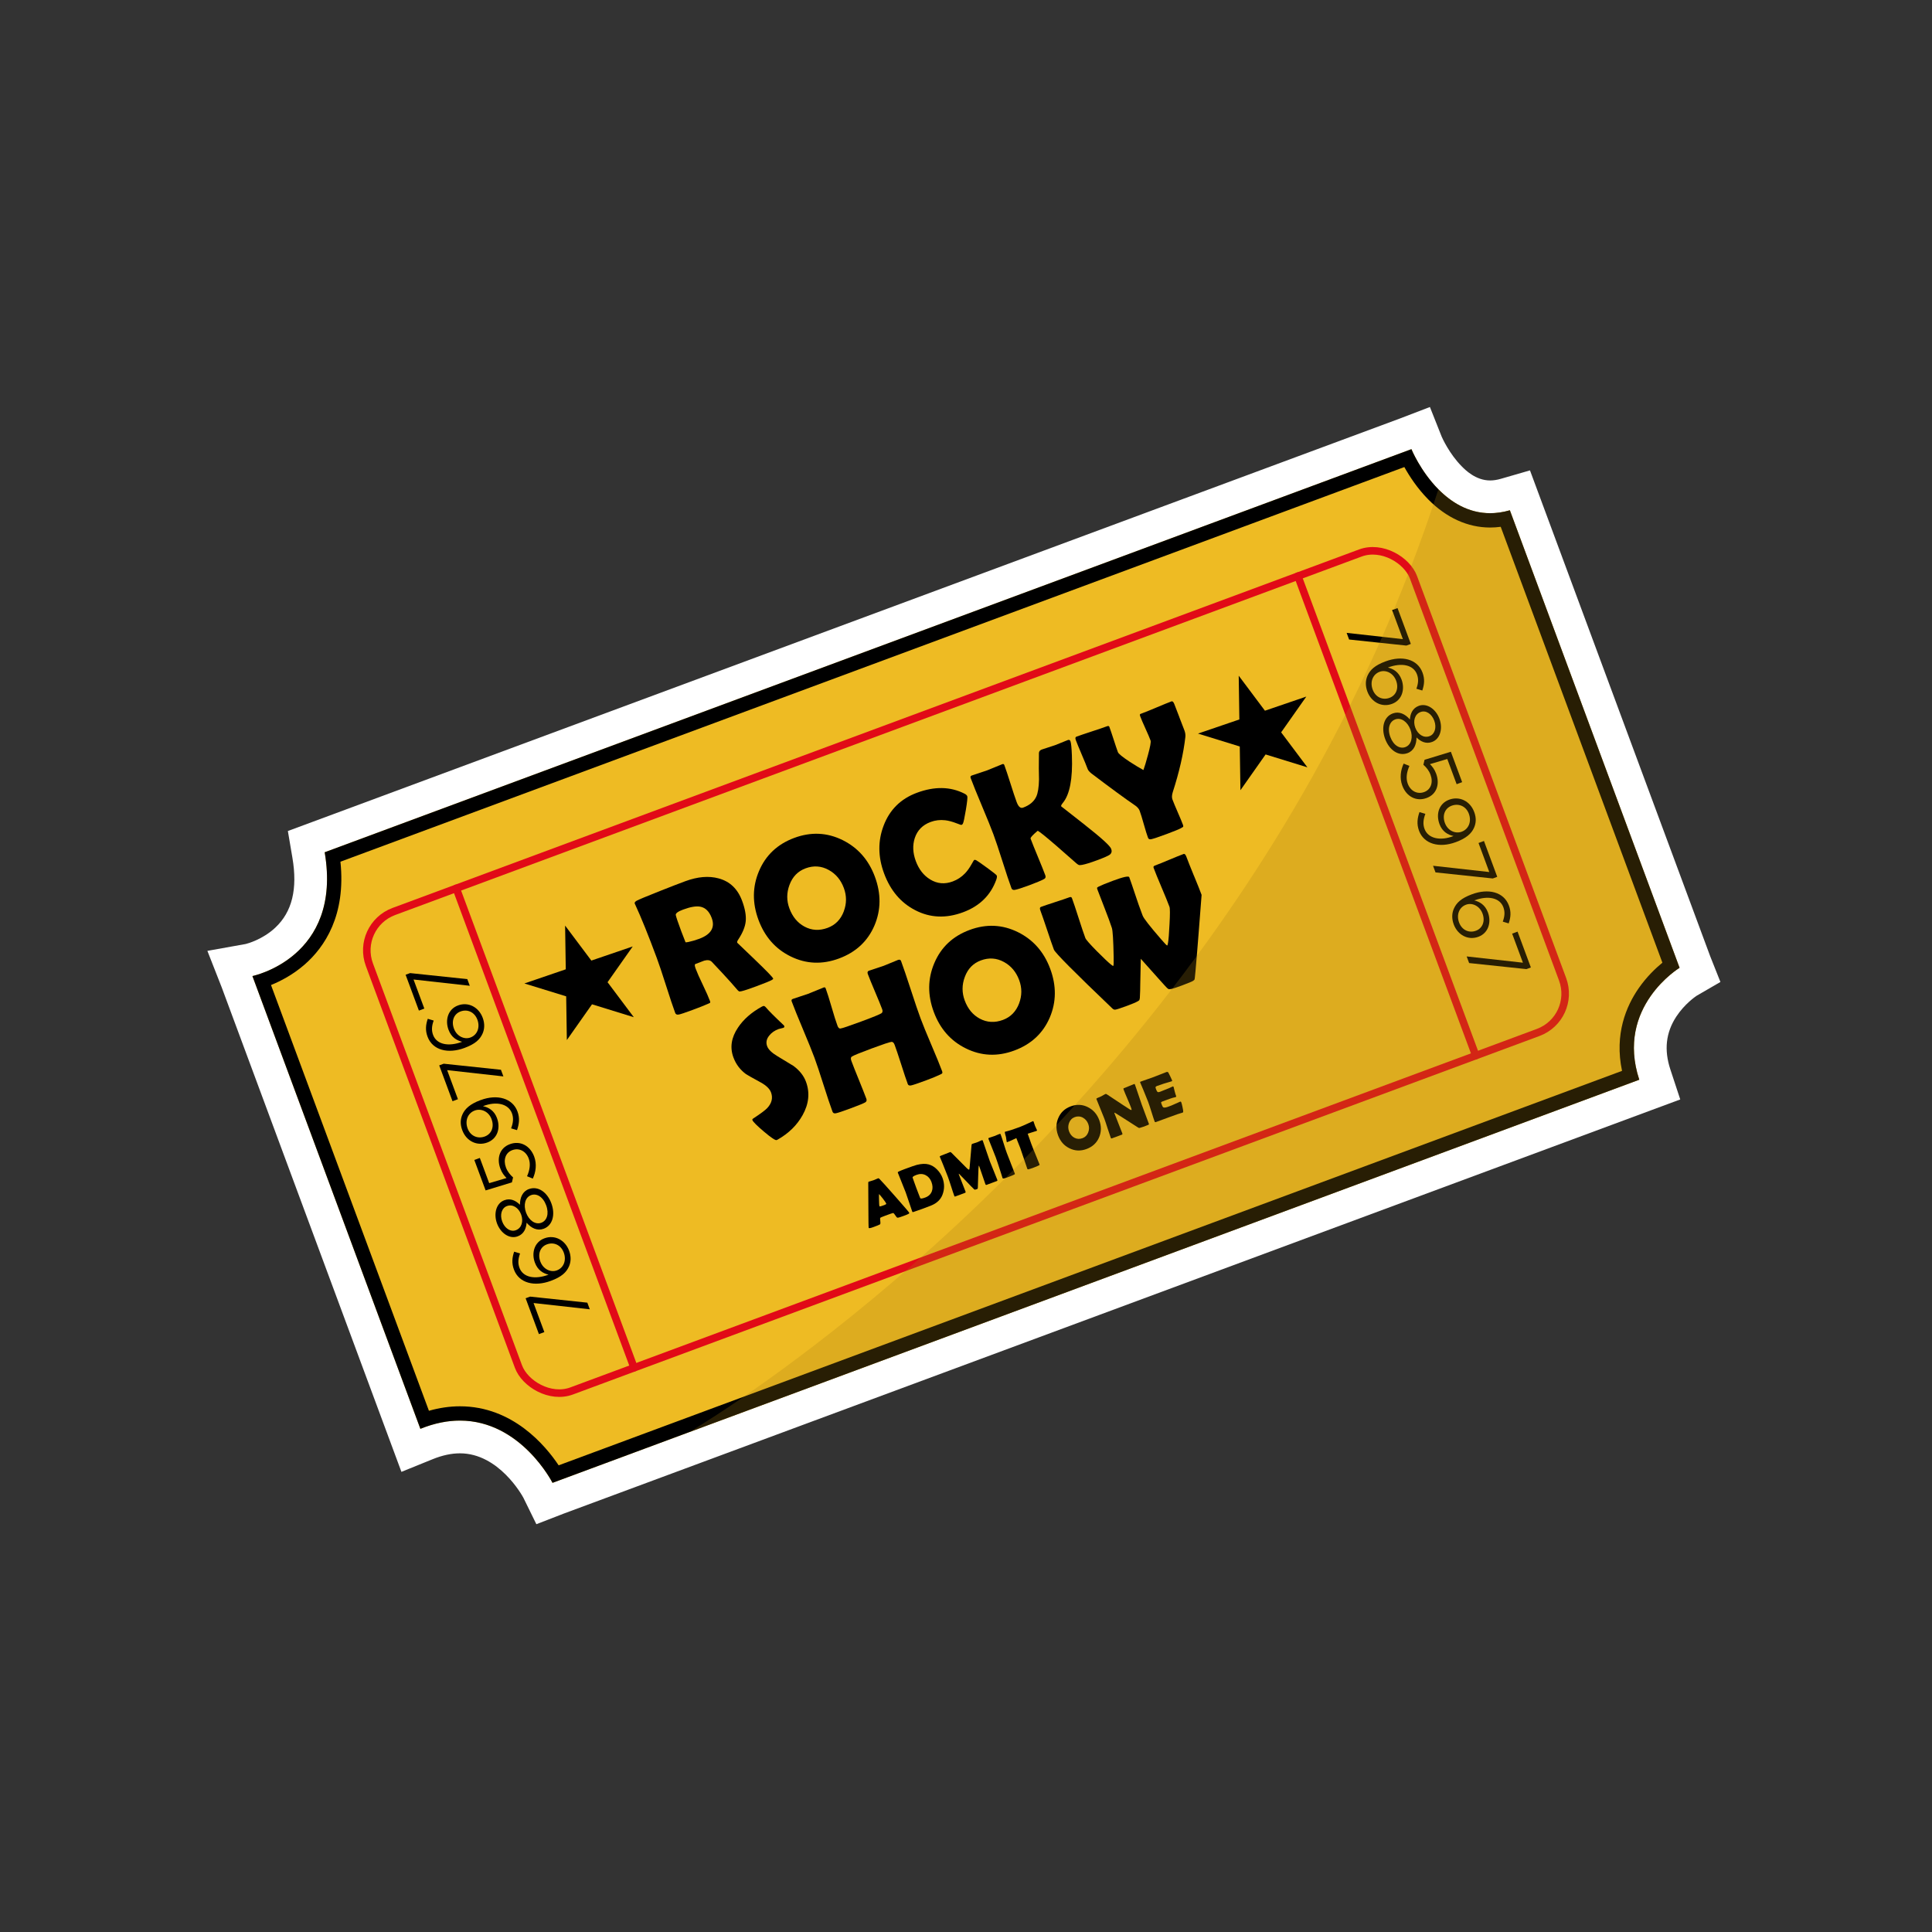 <?xml version="1.0" encoding="UTF-8"?>
<svg xmlns="http://www.w3.org/2000/svg" viewBox="0 0 1080 1080">
  <rect x="0" y="0" width="1080" height="1080" fill="#333333" stroke="none"/>
  <defs>
    <style>
      .cls-1 {
        fill: #a77d12;
      }

      .cls-2 {
        fill: #fff;
      }

      .cls-3 {
        mix-blend-mode: multiply;
        opacity: .24;
      }

      .cls-4 {
        isolation: isolate;
      }

      .cls-5 {
        fill: none;
        stroke: #e10a17;
        stroke-linecap: round;
        stroke-miterlimit: 10;
        stroke-width: 4.22px;
      }

      .cls-6 {
        fill: #eebb23;
      }
    </style>
  </defs>
  <g class="cls-4">
    <g id="Calque_1" data-name="Calque 1">
      <g>
        <g>
          <path class="cls-2" d="M300.72,833.08c-.22-.43-15.72-29.81-43.59-29.81-5.96,0-12.25,1.33-18.69,3.94l-8.74,3.55-100.89-271.98,10.48-2.13c.06-.01,10.89-2.41,20.26-10.86,12.12-10.93,16.47-27.02,12.94-47.83l-1.27-7.47,622.89-231.06,3.35,8.19c.04.09,4.55,10.81,13.13,19.49,6.96,7.05,14.49,10.63,22.38,10.63,2.74,0,5.6-.43,8.51-1.27l8.17-2.36,100.46,270.81-6.46,3.92c-1.17.73-29.5,18.74-18.58,51.87l2.76,8.38-623.42,231.26-3.68-7.26Z"></path>
          <path class="cls-2" d="M788.99,251.08s5.02,12.28,15.09,22.46c7.11,7.2,16.73,13.35,28.89,13.35,3.48,0,7.16-.5,11.05-1.63l94.87,255.76s-35.96,21.81-22.53,62.56l-531.03,196.98s0,0,0,0h0s0,0,0,0l-76.46,28.36s-17.63-34.8-51.74-34.8c-6.74,0-14.12,1.36-22.13,4.61l-93.89-253.12s50.41-10.23,40.4-69.19l607.49-225.34M799.33,227.52l-16.7,6.4L175.14,459.27l-14.22,5.27,2.54,14.95c2.97,17.49-.17,30.28-9.59,39.09-7.08,6.62-15.5,8.87-16.5,9.12l-21.44,3.84,8.02,20.44,93.89,253.12,6.56,17.68,17.48-7.09c5.34-2.17,10.47-3.27,15.25-3.27,21.72,0,34.77,23.57,35.44,24.82l7.26,14.8,15.41-5.97,76.46-28.36,531.03-196.98,16.54-6.13-5.52-16.75c-3.61-10.95-2.53-20.61,3.29-29.53,4.63-7.08,10.68-11.21,11.42-11.7l13.27-7.69-5.68-14.28-94.87-255.76-5.91-15.94-16.33,4.72c-2.08.6-4.09.91-5.97.91-8.07,0-13.94-5.95-15.86-7.9-7-7.08-10.91-15.91-11.2-16.58l-6.58-16.58h0Z"></path>
        </g>
        <g>
          <g>
            <g>
              <path class="cls-6" d="M844.02,285.25l94.87,255.76s-35.96,21.81-22.53,62.56l-607.5,225.35s-25.28-49.91-73.87-30.19l-93.89-253.12s50.41-10.23,40.4-69.19l607.49-225.34s5.02,12.28,15.09,22.46c9.14,9.26,22.45,16.78,39.94,11.72Z"></path>
              <g>
                <path class="cls-6" d="M310.67,823.99c-5.44-8.97-23.26-33.87-53.54-33.87-6.43,0-13.07,1.16-19.78,3.46l-90.99-245.3c5-1.66,13.43-5.23,21.33-12.14,18.94-16.57,20.63-39.6,18.26-57.1l600.98-222.93c2.3,4.59,7.05,12.89,14.31,20.24,9.52,9.64,20.19,14.53,31.73,14.53h0c2.8,0,5.66-.3,8.54-.89l92.55,249.5c-3.44,2.55-9.49,7.65-14.75,15.24-6.79,9.8-13.42,25.61-7.85,46.39l-600.79,222.86Z"></path>
                <path d="M785.03,261.08c2.77,4.98,7.2,11.86,13.35,18.08,10.15,10.29,22.11,15.73,34.58,15.73,1.96,0,3.95-.13,5.95-.4l90.38,243.66c-3.73,3.05-8.79,7.84-13.28,14.31-6.89,9.94-13.63,25.65-9.28,46.16l-594.44,220.51c-7.38-11.07-25.7-32.99-55.17-33-5.68,0-11.48.84-17.35,2.51l-88.28-238c5.29-2.14,12.25-5.73,18.83-11.48,11.1-9.71,23.14-27.4,19.98-57.46l594.73-220.61M788.99,251.08L181.5,476.42c10.01,58.96-40.4,69.19-40.4,69.19l93.89,253.12c8.02-3.25,15.39-4.61,22.13-4.61,34.11,0,51.74,34.8,51.74,34.8l607.5-225.35c-13.43-40.75,22.53-62.56,22.53-62.56l-94.87-255.76c-3.89,1.13-7.58,1.63-11.05,1.63-12.15,0-21.78-6.15-28.89-13.35-10.07-10.18-15.09-22.46-15.09-22.46h0Z"></path>
              </g>
              <g>
                <path d="M443.57,595.87c-.28-.18-3.24-1.98-8.91-5.41-3.2-1.9-5.14-3.78-5.82-5.63-.77-2.07-.37-4.04,1.17-5.94,1.27-1.61,3-2.82,5.19-3.64.3-.11.76-.23,1.37-.35.61-.12,1.04-.23,1.28-.32.55-.2.73-.56.54-1.09-.04-.12-.15-.26-.3-.4-5.04-4.74-8.38-8.07-9.99-10-.55-.63-1.05-.86-1.51-.69-.18.07-.43.18-.75.33-5.78,3.19-10.21,7.07-13.28,11.67-3.77,5.59-4.63,11.17-2.56,16.73,1.42,3.83,3.78,6.94,7.05,9.33.47.35,3.27,1.92,8.4,4.73,2.96,1.66,4.82,3.49,5.55,5.46,1.15,3.11.44,6.03-2.13,8.79-1.17,1.23-3.78,3.16-7.82,5.81-.42.26-.58.56-.45.89.35.94,2.52,3.11,6.51,6.49,4,3.38,6.34,4.94,7.03,4.68.16-.06.34-.14.58-.27,6.14-3.49,10.78-8.02,13.9-13.61,3.56-6.34,4.2-12.6,1.91-18.77-1.23-3.32-3.55-6.25-6.95-8.79Z"></path>
                <path d="M520.6,584.01c-2.77-6.52-4.78-11.43-6.01-14.75-1.31-3.53-3.13-8.87-5.45-16.04-2.33-7.16-4.15-12.5-5.44-15.99-.27-.73-.85-.94-1.74-.61s-2.26.89-4.03,1.65c-1.77.76-3.1,1.31-3.99,1.64s-2.29.8-4.13,1.38c-1.84.58-3.2,1.03-4.09,1.36-.75.28-.96.9-.61,1.83.83,2.23,2.17,5.51,4.02,9.86,1.85,4.35,3.19,7.62,4,9.81.39,1.06.26,1.82-.41,2.28-.95.62-4.67,2.15-11.18,4.56-7,2.59-10.94,3.91-11.82,3.97-.65.03-1.17-.48-1.56-1.55-.85-2.28-1.95-5.76-3.3-10.44-1.36-4.67-2.45-8.15-3.29-10.43-.2-.55-.57-.73-1.09-.54-.97.36-2.42.95-4.35,1.77-1.93.82-3.39,1.41-4.36,1.77-.94.35-2.38.83-4.31,1.44-1.93.61-3.38,1.1-4.31,1.44-.64.24-.84.7-.59,1.37,1.31,3.53,3.43,8.77,6.36,15.73,2.93,6.97,5.05,12.21,6.36,15.74,1.23,3.32,2.91,8.35,5.05,15.11,2.14,6.75,3.82,11.77,5.04,15.05.29.79.91,1.1,1.84.92,1.2-.23,3.85-1.12,7.96-2.64,4.74-1.76,7.57-2.91,8.47-3.45.77-.45.99-1.14.65-2.05-.88-2.37-2.28-5.89-4.18-10.57-1.91-4.67-3.3-8.19-4.18-10.57-.45-1.22-.38-2.03.24-2.42.97-.64,4.64-2.14,11-4.5,6.33-2.35,10.06-3.59,11.17-3.73.74-.06,1.33.49,1.77,1.68.89,2.4,2.11,6.06,3.68,10.96,1.56,4.91,2.78,8.56,3.67,10.97.24.64.81.9,1.71.76.9-.13,3.74-1.08,8.52-2.85,3.38-1.25,5.96-2.32,7.76-3.19.7-.32,1.11-.56,1.19-.69.22-.26.21-.7-.03-1.34-1.22-3.28-3.22-8.18-6-14.69Z"></path>
                <path d="M569.04,521.08c-8.69-4.29-17.7-4.7-27.04-1.23-9.4,3.49-15.98,9.68-19.73,18.58-3.69,8.71-3.79,17.79-.28,27.25,3.5,9.43,9.48,16.23,17.95,20.39,8.65,4.27,17.67,4.67,27.07,1.18,9.46-3.51,16.07-9.67,19.84-18.48,3.67-8.66,3.75-17.73.22-27.23-3.49-9.4-9.49-16.22-18.02-20.46ZM569.69,560.92c-1.74,4.56-4.75,7.62-9.04,9.22-4.59,1.7-8.92,1.46-12.99-.73-3.87-2.1-6.65-5.48-8.38-10.14-1.61-4.35-1.6-8.73.05-13.15,1.69-4.57,4.68-7.65,8.97-9.24,4.5-1.67,8.82-1.38,12.95.9,3.96,2.17,6.78,5.54,8.47,10.09,1.62,4.35,1.6,8.7-.04,13.05Z"></path>
                <path d="M667.43,489.59c-1.94-4.72-3.36-8.3-4.25-10.7-.45-1.21-.97-1.72-1.55-1.5-1.79.66-4.47,1.74-8.01,3.23-3.55,1.49-6.22,2.57-8.02,3.24-.7.26-.94.66-.74,1.21.9,2.43,2.38,6.07,4.43,10.89,2.05,4.82,3.54,8.47,4.45,10.94.34.91.34,4.16.03,9.74-.25,5.11-.52,8.57-.82,10.38-.17.96-.32,1.46-.47,1.52-.22.08-1.39-1.12-3.52-3.62-6.23-7.18-9.63-11.54-10.21-13.09l-.86-2.33c-.83-2.15-1.95-5.34-3.34-9.56-1.44-4.35-2.54-7.54-3.29-9.58-.3-.82-3.36-.15-9.17,2.01-3.8,1.41-6.45,2.5-7.93,3.25-.54.31-.85.53-.89.66-.05.14.03.5.24,1.08.34.92,1.71,4.48,4.12,10.68,1.68,4.29,2.99,7.85,3.92,10.7.49,1.51.82,6.89,1,16.13.08,3.3,0,4.99-.24,5.08-.16.06-.6-.22-1.36-.84-1.49-1.21-4.05-3.64-7.68-7.28-4.03-4.07-6.22-6.57-6.56-7.48-.9-2.44-2.16-6.16-3.75-11.15-1.59-5-2.84-8.72-3.74-11.16-.21-.57-.68-.73-1.37-.47-1.76.65-4.43,1.56-8.01,2.71-3.57,1.15-6.22,2.05-7.95,2.69-.61.23-.73.84-.36,1.84.9,2.44,2.17,6.11,3.81,11.03,1.63,4.91,2.9,8.58,3.81,11.02.64,1.73,11.47,12.63,32.48,32.7.61.64,1.21.92,1.76.85.8-.09,3.03-.81,6.68-2.16,2.95-1.1,4.91-1.92,5.88-2.49.54-.31.86-.53.94-.68.09-.15.19-.54.29-1.17.17-3.18.24-5.6.22-7.25l.31-14.69,9.68,10.83c3.02,3.39,4.69,5.21,4.99,5.47.45.39.76.61.91.65.15.05.56.03,1.23-.05.18-.02.42-.06.72-.14,1.05-.26,2.88-.88,5.45-1.83,3.56-1.32,5.68-2.21,6.37-2.68.41-.29.66-.54.72-.73.04-.09.09-.45.16-1.1.16-1.23.52-5.22,1.08-12,.29-3.47.62-7.68,1.01-12.6,1.14-14.27,1.7-21.45,1.67-21.54-.88-2.37-2.29-5.93-4.25-10.66Z"></path>
              </g>
              <g>
                <path d="M500.55,668.92c-5-5.67-7.98-8.98-8.93-9.91-.3-.3-.55-.4-.76-.32-.28.11-.7.28-1.24.52-.55.25-.98.43-1.26.53-.3.11-.77.25-1.39.43-.63.17-1.09.31-1.38.42-.17.06-.25.32-.23.78.04.79.07,5.24.07,13.35.02,7.5.08,11.39.18,11.67.12.31,1,.16,2.65-.45,2.08-.77,3.3-1.26,3.63-1.49.27-.18.33-.76.21-1.72-.13-1.07-.15-1.72-.03-1.96.09-.14,1.04-.54,2.87-1.22,2.7-1,4.17-1.5,4.36-1.49.25.03.84.75,1.78,2.16.24.38.57.53.97.47.47-.07,1.48-.4,3.02-.97,1.68-.62,2.66-1.03,2.95-1.24.24-.17.33-.36.25-.55-.11-.28-2.68-3.29-7.71-9ZM495.41,672.94c0,.2-.37.44-1.07.7-.77.29-1.32.47-1.66.58-.65.22-1.01.23-1.08.04-.11-.29-.19-1.38-.22-3.28-.06-1.78-.05-2.95,0-3.51.38.35,1.1,1.21,2.17,2.58,1.09,1.42,1.7,2.31,1.83,2.67.03.09.06.18.04.23Z"></path>
                <path d="M523.86,653.79c-1.43-1.45-3-2.41-4.72-2.87-1.83-.5-4.06-.4-6.72.28-1.01.27-3.18,1.02-6.49,2.25-1.74.65-2.98,1.15-3.71,1.52-.3.15-.4.35-.32.58.45,1.22,1.19,3.05,2.19,5.49,1.01,2.44,1.74,4.28,2.2,5.51s1.05,2.98,1.84,5.39c.79,2.41,1.4,4.2,1.84,5.39.09.25.29.31.6.19.52-.19,1.33-.47,2.4-.83,1.07-.37,1.88-.64,2.4-.84,2.81-1.04,4.53-1.69,5.14-1.95,3.21-1.3,5.32-3.34,6.36-6.08,1.16-3.08,1.16-6.2-.01-9.36-.65-1.74-1.65-3.3-3.02-4.67ZM520.91,665.94c-.6,1.63-1.84,2.8-3.7,3.49-1.71.64-2.66.73-2.83.26-.23-.63-.6-1.57-1.09-2.82-.48-1.25-.84-2.18-1.07-2.8s-.58-1.6-1.04-2.88c-.45-1.28-.79-2.24-1.02-2.87-.16-.44.58-.97,2.24-1.58,1.81-.67,3.48-.61,5.02.17,1.52.75,2.61,2.04,3.28,3.85.71,1.92.78,3.64.21,5.19Z"></path>
                <path d="M555.42,654.34c-.97-2.31-1.67-4.05-2.11-5.23-.47-1.27-1.13-3.18-1.97-5.74-.84-2.56-1.5-4.47-1.97-5.74-.1-.26-.31-.33-.63-.21-.28.1-.67.28-1.21.54-.53.26-.93.44-1.21.54-.32.12-.8.28-1.44.48-.65.2-1.12.35-1.43.47-.22.08-.34.37-.37.86-.44,5.35-.78,9.34-1.03,12.01-.09.95-.19,1.45-.31,1.49-.22.08-.63-.16-1.23-.74l-8.55-8.59c-.39-.38-.64-.54-.76-.49-.6.22-1.47.57-2.65,1.04-1.17.48-2.05.82-2.64,1.04-.47.17-.65.37-.56.57l.12.27c.74,1.74,1.28,3.05,1.63,3.93,1.38,3.4,2.3,5.72,2.76,6.97.44,1.17,1.03,2.95,1.8,5.35.75,2.39,1.35,4.17,1.78,5.35.06.17.14.28.21.34s.22.03.43-.05l5.39-2c.3-.11.39-.35.25-.73-.39-1.05-1.01-2.63-1.84-4.72s-1.45-3.66-1.84-4.72c-.08-.21-.1-.38-.06-.51.11.03.18.08.21.13.9.88,2.3,2.32,4.2,4.34,1.79,1.9,3.19,3.34,4.22,4.31.18.18.56.17,1.12-.04.38-.14.58-.23.64-.26.15-.11.22-.3.24-.59.07-2.2.13-4.39.2-6.59.11-3.75.22-5.68.31-5.79.1-.02.21.14.32.45.4,1.08.97,2.73,1.69,4.93.72,2.2,1.29,3.85,1.7,4.94.14.38.36.5.68.39l5.71-2.12c.31-.12.41-.34.28-.67-.43-1.16-1.13-2.9-2.09-5.21Z"></path>
                <path d="M565.05,650.27c-1.01-2.52-1.74-4.42-2.22-5.7-.43-1.15-1.01-2.9-1.74-5.25-.73-2.35-1.31-4.1-1.74-5.25-.09-.24-.29-.3-.6-.18-.33.12-.82.32-1.46.59-.64.28-1.13.48-1.46.6s-.84.29-1.53.51c-.68.22-1.19.39-1.52.51-.25.09-.33.26-.24.5.43,1.15,1.1,2.87,2.04,5.14.93,2.27,1.61,3.99,2.03,5.14.51,1.37,1.47,4.26,2.89,8.7.62,1.94.92,2.91.91,2.91.1.25.32.35.64.3.2-.03.5-.11.9-.23.53-.17,1.25-.42,2.15-.76,1.17-.44,2.1-.82,2.76-1.17.25-.12.38-.2.4-.22.08-.09.08-.24,0-.46-.2-.54-.45-1.2-.75-1.96-.41-1.04-.9-2.28-1.48-3.73Z"></path>
                <path d="M579.16,630.61c-.26-.5-.44-.88-.54-1.15-.09-.24-.23-.65-.42-1.22-.17-.53-.31-.94-.41-1.22-.08-.18-.15-.28-.18-.3-.05-.01-.17.02-.39.1,0,0-.69.32-2.05.95-2.53,1.17-4.28,1.93-5.25,2.29-3.41,1.27-6.03,2.11-7.85,2.53-.13.04-.21.06-.24.07-.18.07-.16.52.06,1.35.14.53.29,1.05.45,1.56.03.17.11.66.21,1.47.11.75.18,1.19.23,1.33.04.11.15.13.33.07,1.27-.47,2.95-1.22,5.02-2.24,1.17,2.87,1.9,4.74,2.21,5.57.47,1.27,1.12,3.19,1.96,5.77.04.14.09.28.13.42.77,2.38,1.38,4.16,1.82,5.36.1.28.31.39.63.33.59-.12,1.59-.44,2.97-.96,1.25-.46,2.18-.85,2.79-1.18.26-.13.4-.21.42-.24.08-.09.08-.24,0-.45-.47-1.27-1.24-3.16-2.28-5.67-.4-.97-.77-1.84-1.08-2.62-.51-1.25-.91-2.27-1.19-3.05-.4-1.07-1.07-2.98-2.02-5.73,2.89-.9,4.54-1.41,4.95-1.56.24-.09.32-.24.24-.45-.1-.26-.28-.64-.55-1.13Z"></path>
                <path d="M608.11,618.89c-2.37-1.18-4.8-1.53-7.31-1.06-.74.14-1.5.35-2.25.63-3.33,1.23-5.66,3.42-6.98,6.57-.54,1.27-.87,2.58-.97,3.92-.15,1.86.15,3.77.87,5.73,1.24,3.34,3.35,5.74,6.35,7.21,3.06,1.52,6.24,1.65,9.57.41s5.69-3.41,7.02-6.53c1.29-3.07,1.32-6.28.08-9.63-1.23-3.33-3.36-5.74-6.38-7.24ZM608.34,632.98c-.61,1.61-1.68,2.7-3.19,3.26-1.62.6-3.16.51-4.6-.25-1.36-.75-2.35-1.94-2.96-3.59-.57-1.54-.56-3.1.01-4.66.6-1.61,1.66-2.7,3.18-3.27s3.11-.49,4.58.31c1.39.78,2.4,1.96,2.99,3.57.57,1.54.57,3.08-.02,4.62Z"></path>
                <path d="M633.98,605.99c-.64.24-1.61.63-2.89,1.17-1.28.54-2.24.93-2.88,1.16-.23.09-.27.32-.12.72.42,1.14,1.11,2.82,2.08,5.05.96,2.23,1.66,3.9,2.07,5.03.31.84.41,1.29.26,1.34-.19.07-.48,0-.87-.25-1.62-1.03-2.84-1.81-3.65-2.36l-9.08-6.01c-.4-.27-.67-.38-.8-.33-.31.12-.73.32-1.22.62-.6.36-1,.58-1.2.68-.89.42-1.64.75-2.26.99-.42.16-.59.35-.5.58.46,1.23,1.2,3.06,2.21,5.48,1.02,2.43,1.76,4.26,2.22,5.5.44,1.17,1.02,2.96,1.78,5.35.76,2.39,1.36,4.16,1.79,5.32.12.33.34.44.65.32l5.58-2.07c.29-.11.37-.35.23-.72-.46-1.25-1.2-3.11-2.19-5.58-1-2.47-1.72-4.34-2.19-5.58-.06-.16-.07-.29,0-.4.14.02.24.06.31.1,2.24,1.38,3.92,2.44,5.03,3.16,4.04,2.58,6.64,4.24,7.8,5,.41.26.7.34.89.27.28-.1.71-.23,1.28-.4.58-.16,1-.3,1.29-.41.26-.1.64-.25,1.15-.46.51-.22.9-.38,1.16-.47.31-.12.41-.32.31-.6l-3.95-10.64c-.46-1.24-1.09-3.11-1.9-5.6-.81-2.5-1.45-4.36-1.9-5.58-.13-.34-.29-.47-.49-.39Z"></path>
                <path d="M659.78,615.8c-.56.21-1.38.58-2.46,1.09-1.09.52-1.91.89-2.49,1.1-1.57.58-2.36.87-2.36.87-1.22.37-2,.38-2.33.04-.2-.2-.45-.71-.75-1.52-.23-.61-.34-.95-.35-1.01,0-.25.21-.44.66-.61l1.71-.63c2.18-.81,3.6-1.3,4.23-1.47l1.51-.37c.31-.12.43-.28.35-.49-.32-.86-.59-1.74-.82-2.64-.41-1.59-.63-2.45-.64-2.6-.09-.23-.27-.3-.51-.21-.21.08-.5.21-.85.39-.46.22-.74.36-.86.41-1.36.59-2.72,1.13-4.08,1.64-.2.07-.46.18-.76.31-.3.13-.52.21-.63.25-.51.19-.91.22-1.17.09-.3-.16-.59-.61-.86-1.33s-.39-1.13-.38-1.28c.03-.31.33-.58.9-.79,2.27-.84,4.89-1.68,7.84-2.5.17-.05.28-.09.34-.12.22-.08.28-.23.2-.46-.1-.27-.44-1.01-1.01-2.22-.58-1.2-.94-1.92-1.08-2.15-.25-.39-.65-.48-1.21-.27-.79.29-1.96.75-3.52,1.38-1.57.63-2.75,1.09-3.53,1.38s-2,.72-3.62,1.27c-1.61.55-2.81.97-3.61,1.27-.29.11-.38.29-.26.53l.09.22c.73,1.68,1.26,2.94,1.62,3.79,1.37,3.3,2.28,5.56,2.74,6.79s1.05,3.04,1.82,5.51c.76,2.46,1.37,4.3,1.81,5.5.12.31.35.4.71.27.82-.3,2.05-.75,3.68-1.35,1.64-.6,2.88-1.05,3.71-1.36,3.8-1.41,6.11-2.2,6.93-2.39.23-.04.41-.09.5-.12.23-.09.38-.25.43-.51.05-.31-.07-1.17-.38-2.59-.28-1.31-.5-2.19-.67-2.65-.15-.39-.34-.54-.58-.45Z"></path>
              </g>
              <rect class="cls-5" x="228.74" y="400.39" width="622.53" height="285.86" rx="23.13" ry="23.13" transform="translate(-155.25 221.72) rotate(-20.35)"></rect>
              <g>
                <g>
                  <path d="M421.93,536.39c-6.54-6.26-9.8-9.39-9.81-9.39-.16-.43.02-1.01.54-1.75,2.51-3.77,3.92-7.22,4.21-10.35.29-3.11-.38-6.9-2.03-11.34-2.47-6.67-6.84-10.84-13.11-12.53-5.55-1.51-11.78-.97-18.72,1.6-3.35,1.24-7.81,2.96-13.39,5.17-8.24,3.26-12.82,5.17-13.74,5.72-.92.55-1.27,1.08-1.05,1.59l.28.62c3.25,7,7.27,16.93,12.04,29.79,1.25,3.38,2.98,8.5,5.16,15.38,2.19,6.88,3.89,11.98,5.13,15.33.28.76.91,1.07,1.86.93.95-.14,3.6-1.02,7.95-2.64,3.8-1.41,6.58-2.51,8.33-3.3.41-.19.83-.38,1.24-.56.24-.19.27-.55.07-1.07-.77-2.06-2.1-5.08-4-9.05-1.91-3.96-3.25-6.98-4.02-9.05-.57-1.55-.63-2.41-.18-2.58,3.3-1.22,4.94-1.85,4.93-1.89,1.89-.53,3.31-.32,4.26.62,4.72,5,8.25,8.79,10.56,11.39,1.75,2.01,3.07,3.53,3.97,4.55.44.43.76.66.98.68.11.02.52-.04,1.22-.19,1.5-.35,4.25-1.26,8.23-2.74,4.66-1.73,7.53-2.9,8.62-3.51.57-.32.83-.59.75-.8-.29-.79-3.72-4.33-10.28-10.62ZM390.8,524.83c-2.04.75-4.04,1.34-5.99,1.75-1.03.21-1.57.24-1.62.09-.25-.67-.64-1.68-1.18-3.05-.54-1.35-.94-2.39-1.2-3.08-1.83-4.93-2.84-7.95-3.05-9.05-.14-.95,1.23-1.96,4.12-3.03,4.02-1.49,7.17-2.03,9.47-1.64,2.96.53,5.13,2.64,6.51,6.36,1.97,5.3-.38,9.17-7.05,11.65Z"></path>
                  <path d="M471.04,469.63c-8.68-4.29-17.7-4.7-27.03-1.24-9.41,3.49-15.98,9.68-19.74,18.59-3.68,8.71-3.78,17.8-.27,27.26,3.5,9.42,9.48,16.23,17.94,20.39,8.64,4.26,17.67,4.66,27.07,1.17,9.46-3.51,16.07-9.66,19.83-18.46,3.67-8.66,3.75-17.75.23-27.24-3.49-9.41-9.5-16.23-18.03-20.47ZM471.69,509.47c-1.73,4.55-4.74,7.62-9.04,9.21-4.59,1.7-8.93,1.47-12.99-.73-3.86-2.1-6.65-5.48-8.38-10.13-1.62-4.35-1.6-8.74.05-13.16,1.69-4.57,4.69-7.65,8.98-9.25,4.5-1.67,8.82-1.37,12.94.9,3.96,2.17,6.78,5.54,8.47,10.1,1.61,4.35,1.6,8.7-.04,13.04Z"></path>
                  <path d="M551.79,485.11c-3.36-2.46-5.39-3.87-6.09-4.24-.42-.22-.79-.27-1.09-.16-.16.06-.68.91-1.59,2.56-1.11,1.96-2.29,3.61-3.57,4.95-1.94,2.03-4.23,3.54-6.88,4.52-4.47,1.66-8.68,1.29-12.62-1.13-3.62-2.22-6.3-5.64-8.01-10.26-1.69-4.57-1.88-8.86-.57-12.88,1.44-4.34,4.39-7.33,8.87-8.99,2.59-.96,5.3-1.28,8.16-.95,1.89.23,3.93.78,6.11,1.62,1.82.71,2.8,1.04,2.96.98.37-.14.63-.37.78-.69.38-.66.93-3.25,1.68-7.74.74-4.5,1-7.04.78-7.61-.19-.52-.71-1-1.58-1.44-7.84-3.99-16.69-4.14-26.55-.49-9.07,3.36-15.29,9.51-18.65,18.44-3.24,8.54-3.14,17.43.29,26.68,3.54,9.55,9.36,16.4,17.43,20.54,8.3,4.3,17.2,4.67,26.69,1.15,9.28-3.44,15.49-9.53,18.61-18.27.35-1.03.43-1.79.25-2.27-.13-.34-1.92-1.78-5.4-4.33Z"></path>
                  <path d="M606.69,461.31c-8.98-7.06-13.48-10.57-13.49-10.57-.14-.37.19-1.02.98-1.97,3.83-4.68,5.51-13.47,5.02-26.37-.17-4.37-.44-7.06-.81-8.05-.26-.7-.76-.92-1.49-.65-.79.29-1.99.78-3.59,1.44-1.61.67-2.82,1.15-3.64,1.46s-2.01.69-3.64,1.19c-1.63.5-2.84.9-3.63,1.19-1.04.38-1.58,1.02-1.63,1.91-.1,6.57-.08,11.52.04,14.83-.09,4.43-.6,7.65-1.56,9.66-1.27,2.73-3.72,4.76-7.34,6.1-1.43.53-2.63-.52-3.6-3.13-.84-2.26-1.98-5.69-3.44-10.33-1.46-4.63-2.61-8.07-3.44-10.32-.2-.55-.56-.73-1.09-.54-.94.35-2.35.92-4.23,1.73-1.89.81-3.31,1.39-4.29,1.75s-2.38.83-4.32,1.45c-1.93.61-3.37,1.09-4.31,1.44-.64.24-.84.7-.59,1.37,1.31,3.53,3.43,8.77,6.36,15.74,2.92,6.96,5.05,12.2,6.36,15.73,1.23,3.32,2.91,8.35,5.06,15.1,2.14,6.75,3.81,11.77,5.03,15.05.28.76.9,1.07,1.86.93,1.36-.23,4.02-1.08,7.98-2.54s6.95-2.72,8.45-3.55c.77-.43.98-1.12.63-2.06-.86-2.31-2.23-5.73-4.12-10.28-1.89-4.54-3.26-7.95-4.11-10.23-.19-.52,1.13-1.98,3.98-4.39.95.41,4.45,3.23,10.51,8.46,3.7,3.26,7.42,6.52,11.15,9.78.65.55,1.14.86,1.46.93.32.08.92.03,1.8-.12,1.84-.34,4.64-1.21,8.38-2.6s6.24-2.48,7.04-3.12c.98-.81,1.23-1.88.75-3.19-.64-1.73-5.48-6.13-14.49-13.21Z"></path>
                  <path d="M659.29,400.96c-1.26-3.21-2.19-5.63-2.79-7.25-.48-1.3-1.03-1.85-1.64-1.63-1.86.69-4.59,1.81-8.19,3.33-3.61,1.53-6.32,2.62-8.14,3.3l-1.15.43c-.24.19-.23.61,0,1.25.56,1.52,1.53,3.78,2.9,6.79,1.37,3,2.34,5.27,2.9,6.79.28.76-.2,3.44-1.47,8.08-.99,3.68-1.83,6.49-2.53,8.41-1.95-1.04-4.51-2.6-7.71-4.66-4.03-2.67-6.22-4.45-6.56-5.36-.57-1.55-1.37-3.91-2.39-7.08-1.02-3.17-1.82-5.53-2.4-7.08-.17-.46-.6-.56-1.3-.3-1.89.7-4.75,1.68-8.57,2.92-3.83,1.25-6.68,2.22-8.53,2.9-.61.23-.73.84-.36,1.85.68,1.82,1.78,4.52,3.32,8.11,1.54,3.58,2.64,6.28,3.32,8.11.28.76.99,1.6,2.14,2.52,10.82,8.2,19.04,14.22,24.66,18.05,1.14.86,1.9,1.78,2.26,2.75.61,1.64,1.39,4.17,2.34,7.57.96,3.4,1.73,5.91,2.33,7.51.28.76.87,1.04,1.77.86,1.29-.27,4.14-1.22,8.55-2.86,4.38-1.63,7.08-2.73,8.11-3.32.71-.41,1.09-.63,1.14-.68.2-.21.2-.59,0-1.14-.58-1.58-1.57-3.95-2.95-7.1-1.38-3.16-2.37-5.55-2.97-7.16-.38-1.03-.32-2.36.18-4.01,3.64-11.25,6-21.55,7.06-30.91.13-1.16-.05-2.38-.54-3.69-.61-1.64-1.54-4.07-2.81-7.29Z"></path>
                </g>
                <polygon points="730.84 428.94 707.48 421.74 693.41 441.73 693.04 417.29 669.68 410.08 692.81 402.18 692.45 377.73 707.11 397.29 730.24 389.39 716.17 409.38 730.84 428.94"></polygon>
                <polygon points="354.3 568.62 330.94 561.41 316.87 581.4 316.5 556.96 293.14 549.76 316.27 541.85 315.9 517.41 330.57 536.97 353.7 529.07 339.63 549.06 354.3 568.62"></polygon>
              </g>
              <line class="cls-5" x1="255.04" y1="496.57" x2="354.46" y2="764.58"></line>
              <line class="cls-5" x1="725.54" y1="322.04" x2="824.96" y2="590.05"></line>
            </g>
            <g>
              <path d="M296.31,724.82l-2.48.92,7.43,20.04,3.03-1.13-6.03-16.25,31.44,3.51-1.38-3.71-32.03-3.39Z"></path>
              <path d="M304.37,692.22l-.08.03c-5.53,2.05-7.32,8.09-5.28,13.58,1.6,4.3,4.67,6,7.63,6.72-7.62,2.87-14.26,1.54-16.25-3.82-1-2.7-.71-5.16.33-8.04l-3.3-.99c-1.15,3.36-1.45,6.44-.13,9.99,2.86,7.72,11.6,9.66,20.58,6.33l.09-.03c6.03-2.24,8.57-4.71,10.06-7.95,1.16-2.55,1.32-5.63.12-8.88-2.22-5.99-8.06-9.06-13.77-6.94ZM311.31,710.14l-.08.03c-3.29,1.22-7.55-.56-9.19-4.99-1.58-4.26.02-8.22,3.65-9.56l.08-.03c3.76-1.39,7.78.27,9.39,4.63,1.61,4.35-.1,8.53-3.85,9.92Z"></path>
              <path d="M295.7,664.68l-.09.03c-3.5,1.3-4.95,4.76-4.96,8.75-2.28-2.27-5.25-3.81-8.67-2.54l-.08.03c-4.56,1.69-6.06,7.58-4.06,12.98s6.99,8.88,11.54,7.19l.08-.03c3.42-1.27,4.67-4.37,4.92-7.58,2.58,3.07,6.01,4.67,9.51,3.38l.08-.03c4.94-1.83,6.57-7.9,4.24-14.19-2.33-6.29-7.49-9.84-12.5-7.98ZM288.43,687.67l-.08.03c-2.95,1.1-6.18-1.01-7.61-4.85-1.42-3.84-.3-7.56,2.6-8.64l.08-.03c3.21-1.19,6.51.99,7.9,4.74,1.39,3.75.31,7.56-2.9,8.75ZM302.63,683.51l-.08.03c-3.29,1.22-6.88-1.34-8.47-5.64-1.6-4.31-.54-8.58,2.75-9.8l.08-.03c3-1.11,6.59.82,8.39,5.67,1.8,4.85.33,8.66-2.66,9.77Z"></path>
              <path d="M285.01,639.61l-.08.03c-5.61,2.08-7.37,7.82-5.25,13.55.91,2.45,2.07,3.89,3.47,5.34l-9.69,2.86-5.23-14.09-3.08,1.14,6.31,17.01,14.7-4.49.65-2.78c-1.57-1.39-3.06-3.09-3.99-5.57-1.6-4.31-.19-8.28,3.48-9.65l.08-.03c3.75-1.39,7.62.48,9.18,4.71,1.11,2.99.6,6.4-.94,9.89l3.23,1.31c1.67-3.65,2.33-8.07.77-12.29-2.29-6.16-7.84-9.09-13.62-6.94Z"></path>
              <path d="M268.7,614.94l-.08.03c-5.9,2.19-8.67,4.84-10.07,7.91-1.19,2.6-1.41,5.52-.15,8.89,2.33,6.29,8.37,8.99,13.98,6.91l.08-.03c5.32-1.97,7.59-7.62,5.34-13.69-1.52-4.1-4.66-5.96-7.83-6.6,7.51-2.93,14.24-1.35,16.21,3.97.97,2.61.74,5.24-.47,8.43l3.3.99c1.14-3.25,1.68-6.62.25-10.46-2.71-7.3-11.18-9.82-20.55-6.34ZM274.79,625.64c1.6,4.31-.01,8.26-3.76,9.66l-.09.03c-3.67,1.36-7.9-.09-9.54-4.52-1.64-4.43.17-8.6,3.93-10l.08-.03c3.37-1.25,7.71.35,9.39,4.86Z"></path>
              <path d="M248.01,594.63l-2.48.92,7.43,20.04,3.03-1.13-6.03-16.25,31.44,3.51-1.38-3.71-32.03-3.39Z"></path>
              <path d="M256.08,562.03l-.08.03c-5.53,2.05-7.31,8.09-5.28,13.58,1.6,4.3,4.67,6,7.63,6.72-7.62,2.87-14.26,1.54-16.25-3.82-1-2.7-.71-5.16.33-8.04l-3.3-.99c-1.15,3.36-1.45,6.44-.13,9.99,2.86,7.72,11.6,9.66,20.58,6.33l.09-.03c6.03-2.24,8.57-4.71,10.06-7.95,1.16-2.55,1.32-5.62.12-8.88-2.22-5.99-8.06-9.06-13.77-6.94ZM263.02,579.95l-.08.03c-3.29,1.22-7.55-.56-9.19-4.99-1.58-4.26.02-8.22,3.65-9.56l.08-.03c3.76-1.39,7.78.28,9.39,4.63,1.61,4.35-.1,8.53-3.85,9.92Z"></path>
              <path d="M229.22,543.97l-2.48.92,7.43,20.04,3.03-1.13-6.03-16.25,31.44,3.5-1.38-3.71-32.02-3.38Z"></path>
            </g>
            <g>
              <path d="M778.2,341.04l6.02,16.24-11.59-1.29-19.85-2.21,1.38,3.71,17.01,1.8,15.01,1.59,2.48-.92-7.43-20.04-3.03,1.13Z"></path>
              <path d="M774.62,369.68l-.09.03c-6.03,2.24-8.57,4.71-10.06,7.95-1.16,2.54-1.32,5.62-.12,8.88,2.22,5.99,8.06,9.06,13.77,6.94l.08-.03c5.53-2.05,7.31-8.09,5.28-13.58-1.6-4.3-4.67-6-7.63-6.72,7.62-2.87,14.26-1.54,16.25,3.82,1,2.7.71,5.16-.33,8.04l3.3.99c1.15-3.36,1.45-6.44.13-9.99-2.86-7.72-11.6-9.66-20.58-6.33ZM780.45,380.52c1.58,4.26-.02,8.22-3.65,9.56l-.08.03c-3.76,1.39-7.78-.28-9.39-4.63-1.61-4.35.09-8.52,3.85-9.92l.08-.03c3.29-1.22,7.55.56,9.19,4.99Z"></path>
              <path d="M793.12,394.58l-.09.03c-3.41,1.27-4.66,4.37-4.91,7.58-2.58-3.07-6.01-4.68-9.51-3.38l-.08.03c-4.94,1.83-6.57,7.9-4.24,14.19,2.33,6.29,7.49,9.84,12.5,7.98l.09-.03c3.5-1.3,4.95-4.76,4.96-8.75,2.28,2.27,5.25,3.81,8.66,2.54l.09-.03c4.56-1.69,6.06-7.58,4.06-12.98-2-5.4-6.99-8.88-11.54-7.19ZM785.67,417.6l-.08.03c-3,1.11-6.59-.82-8.39-5.67s-.33-8.66,2.66-9.77l.08-.03c3.29-1.22,6.88,1.33,8.47,5.64,1.6,4.3.54,8.58-2.75,9.8ZM799.15,411.5l-.09.03c-3.2,1.19-6.51-.99-7.9-4.74-1.39-3.76-.3-7.56,2.9-8.75l.09-.03c2.95-1.1,6.18,1.01,7.61,4.85,1.42,3.84.3,7.56-2.6,8.64Z"></path>
              <path d="M796.33,424.73l-.65,2.78c1.57,1.38,3.06,3.09,3.99,5.57,1.6,4.31.19,8.28-3.48,9.65l-.08.03c-3.76,1.39-7.62-.49-9.18-4.71-1.11-3-.6-6.4.94-9.9l-3.22-1.3c-1.67,3.65-2.34,8.06-.77,12.29,2.28,6.15,7.84,9.09,13.62,6.94l.08-.03c5.61-2.08,7.37-7.82,5.24-13.56-.91-2.45-2.07-3.89-3.47-5.34l9.69-2.87,5.23,14.09,3.08-1.14-6.31-17-14.7,4.49Z"></path>
              <path d="M810.12,447.02l-.08.03c-5.32,1.97-7.59,7.61-5.34,13.69,1.52,4.09,4.66,5.95,7.83,6.6-7.51,2.93-14.24,1.35-16.21-3.97-.97-2.61-.74-5.24.47-8.43l-3.29-.98c-1.14,3.25-1.68,6.62-.25,10.46,2.71,7.3,11.18,9.82,20.55,6.34l.08-.03c5.9-2.19,8.67-4.84,10.07-7.91,1.19-2.6,1.41-5.52.15-8.89-2.33-6.29-8.37-8.99-13.98-6.91ZM817.18,464.9l-.08.03c-3.37,1.25-7.71-.35-9.39-4.87-1.6-4.3.01-8.26,3.76-9.65l.08-.03c3.68-1.36,7.91.09,9.55,4.52,1.64,4.43-.17,8.6-3.93,10Z"></path>
              <path d="M826.5,471.23l6.02,16.24-31.44-3.5,1.38,3.71,32.03,3.39,2.48-.92-7.43-20.04-3.03,1.13Z"></path>
              <path d="M822.91,499.87l-.09.03c-6.03,2.24-8.57,4.71-10.06,7.95-1.16,2.54-1.32,5.62-.12,8.88,2.22,5.99,8.06,9.06,13.77,6.94l.08-.03c5.53-2.05,7.31-8.09,5.28-13.58-1.6-4.3-4.67-6-7.63-6.72,7.62-2.87,14.26-1.54,16.25,3.82,1,2.7.71,5.16-.33,8.04l3.3.99c1.15-3.36,1.45-6.44.13-9.99-2.86-7.72-11.6-9.66-20.58-6.33ZM828.75,510.71c1.58,4.26-.02,8.22-3.65,9.56l-.08.03c-3.76,1.39-7.78-.28-9.39-4.63-1.61-4.35.09-8.52,3.85-9.92l.08-.03c3.29-1.22,7.55.56,9.19,4.99Z"></path>
              <path d="M845.29,521.9l6.03,16.25-31.44-3.5,1.37,3.7,32.03,3.39,2.48-.92-7.43-20.04-3.03,1.13Z"></path>
            </g>
          </g>
          <g class="cls-3">
            <path class="cls-1" d="M844.02,285.25l94.87,255.76s-35.96,21.81-22.53,62.56l-531.03,196.98c10.95-6.58,61.4-37.91,125.16-93.85,16.42-14.41,33.74-30.46,51.48-48.14,1.51-1.51,3.04-3.03,4.55-4.57,1.98-1.98,3.94-3.99,5.92-6.02,1.77-1.79,3.52-3.6,5.29-5.43,4.28-4.43,8.57-8.97,12.87-13.6,3.4-3.64,6.8-7.34,10.2-11.11,18.18-20.05,36.46-41.75,54.41-65.09,4.63-6,9.22-12.12,13.79-18.34,30.16-41.09,59.02-86.89,84.35-137.4,6.16-12.29,12.11-24.85,17.83-37.69.49-1.1.98-2.2,1.46-3.31,2.02-4.59,4.01-9.22,5.96-13.87.2-.48.4-.96.6-1.44,3.05-7.3,6.02-14.68,8.9-22.14,5.67-14.67,11-29.67,15.98-45,9.14,9.26,22.45,16.78,39.94,11.72Z"></path>
          </g>
        </g>
      </g>
    </g>
  </g>
</svg>
